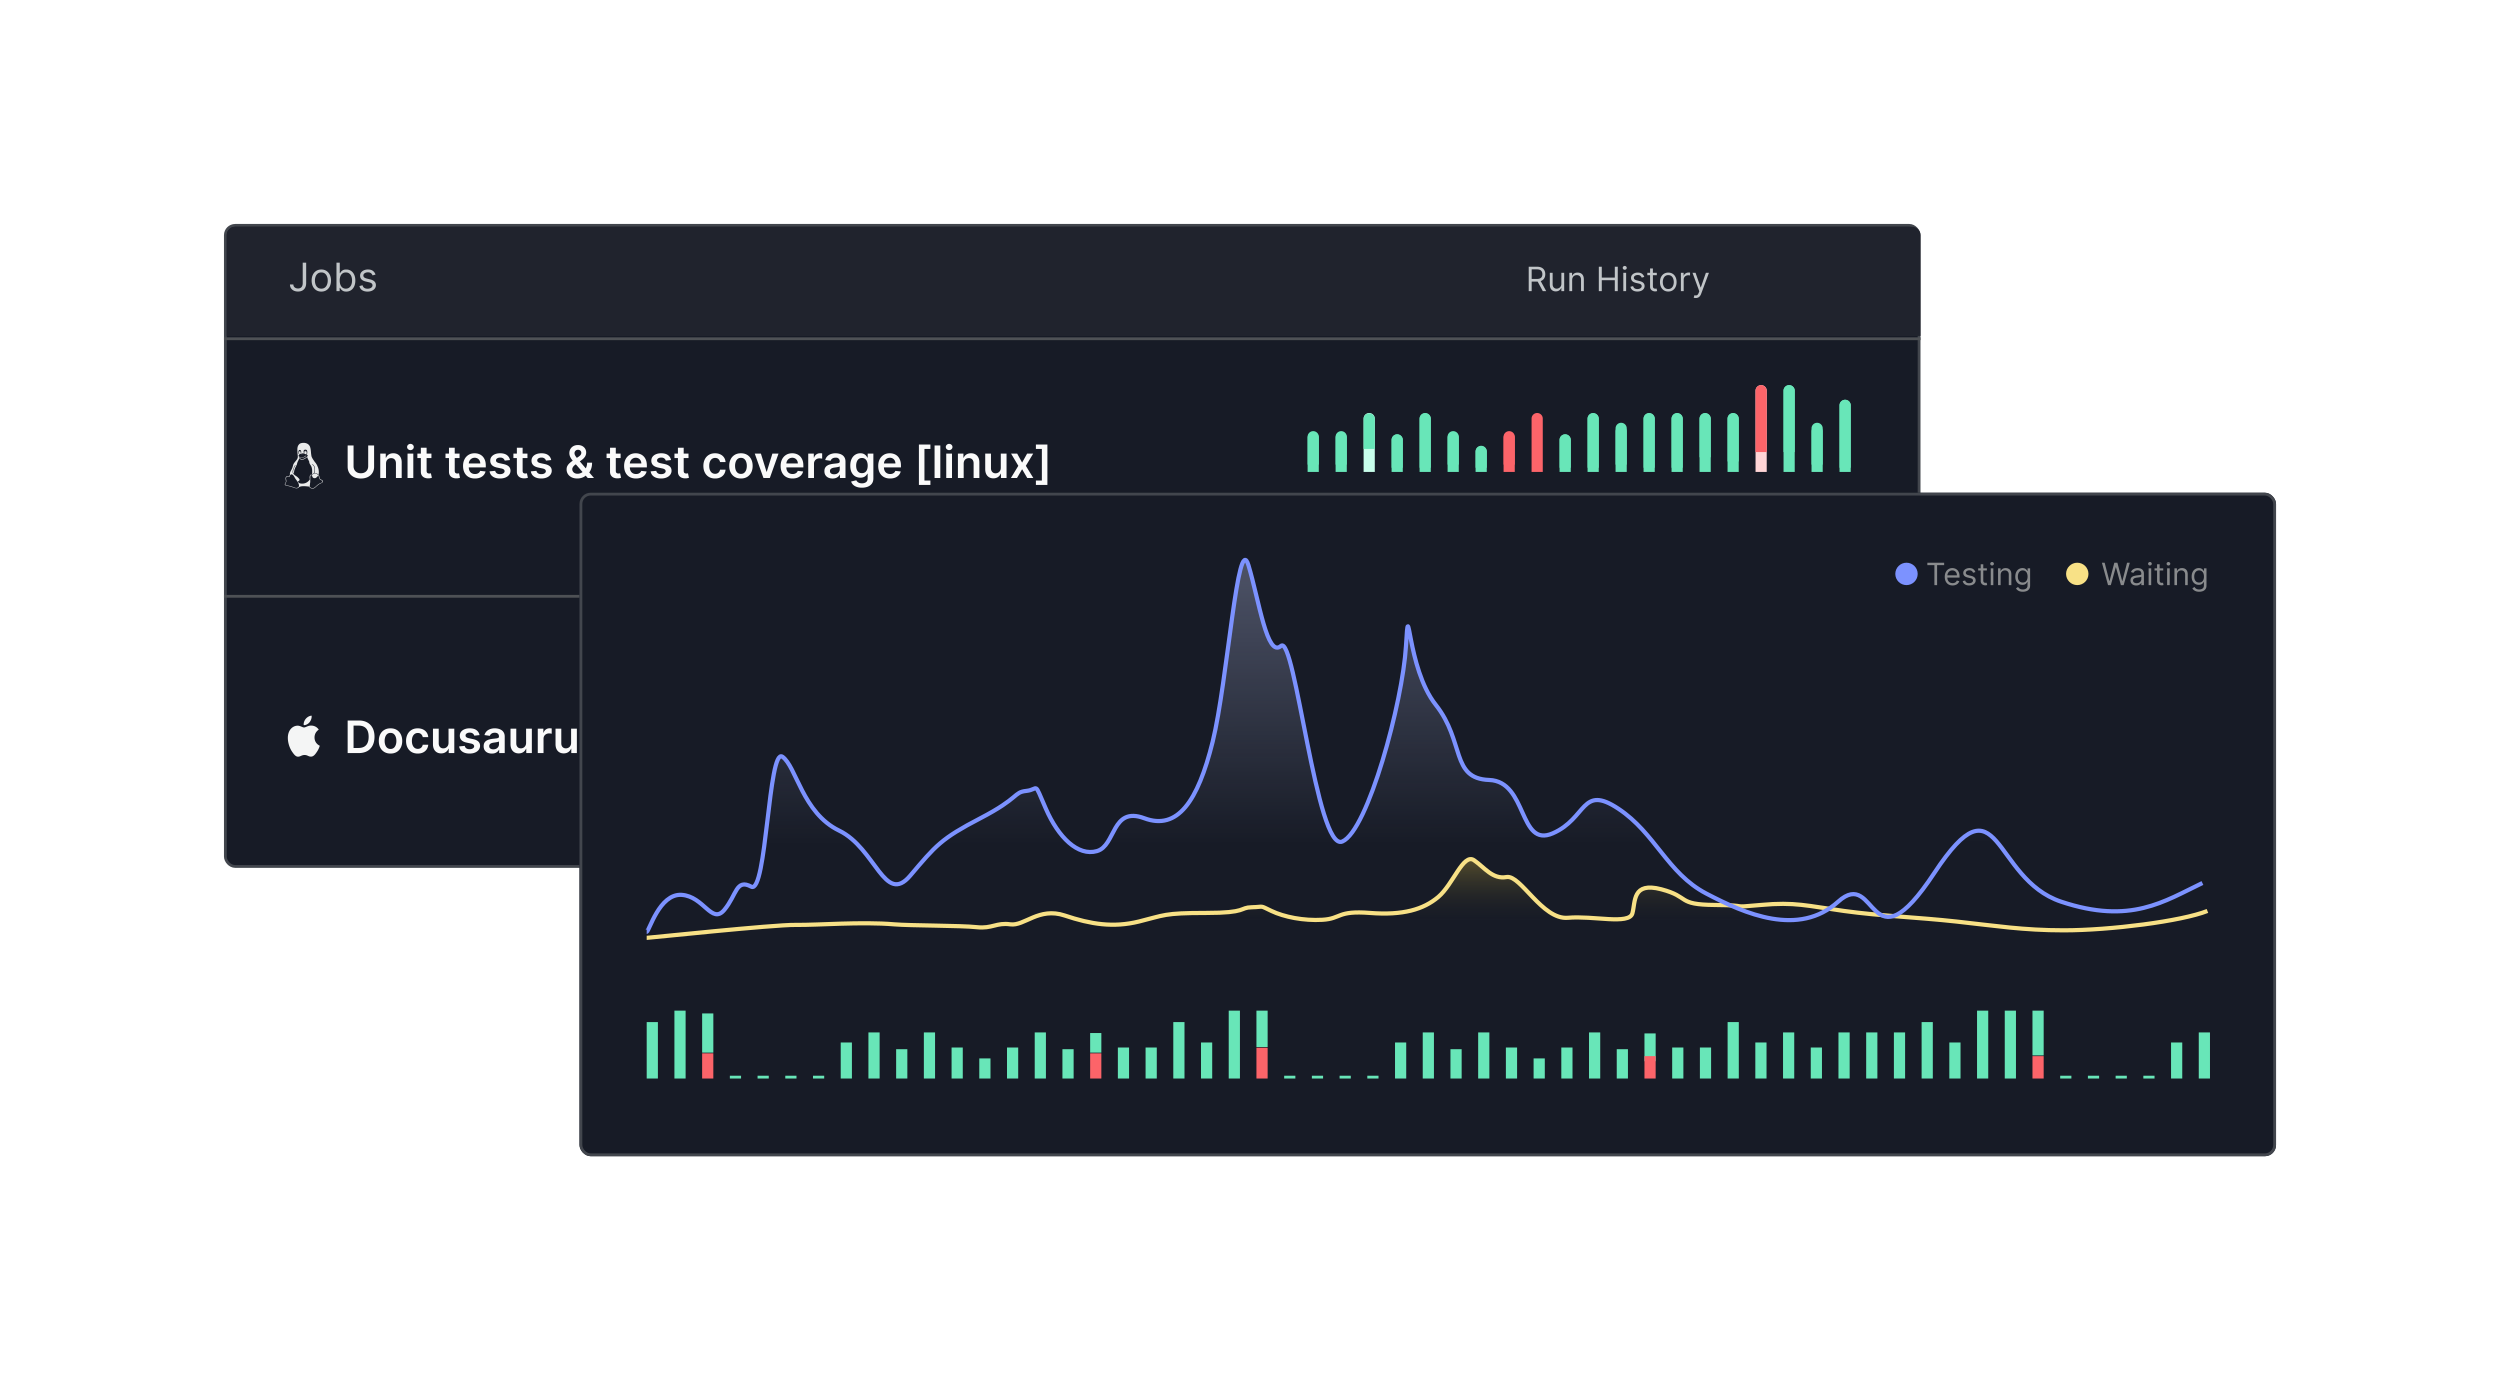 <svg xmlns="http://www.w3.org/2000/svg" width="893" height="493" fill="none" viewBox="0 0 893 493"><g filter="url(#a)"><rect width="605" height="229" x="80.5" y="80.5" fill="#171B26" stroke="#42464D" rx="3.5"/><path fill="#EAEBEB" d="M108.281 162.181c0 .054-.053.054-.053.054h-.053c-.053 0-.053-.054-.105-.108 0 0-.053-.054-.053-.108s0-.054.053-.054l.105.054c.053.054.106.108.106.162m-.952-.54c0-.271-.106-.433-.265-.433 0 0 0 .054-.053.054v.108h.159c0 .108.053.162.053.271zm1.852-.271c.106 0 .159.108.212.271h.105c-.053-.054-.053-.109-.053-.163s0-.108-.052-.162c-.053-.054-.106-.108-.159-.108 0 0-.053.054-.106.054 0 .054.053.054.053.108m-1.588.865c-.053 0-.053 0-.053-.054s0-.108.053-.162a.23.23 0 0 0 .159-.054c.053 0 .053.054.053.054 0 .054-.053.108-.159.216zm-.582-.054c-.212-.108-.264-.27-.264-.54 0-.163 0-.271.105-.379a.29.29 0 0 1 .265-.162c.106 0 .159.054.265.162.052.162.105.325.105.487v.108h.053v-.054c.053 0 .053-.108.053-.325 0-.162 0-.324-.106-.486-.105-.163-.211-.271-.423-.271a.4.4 0 0 0-.37.271c-.106.216-.127.378-.127.649 0 .216.074.432.285.649.053-.055.106-.055.159-.109m6.615 7.625c.053 0 .053-.021.053-.07 0-.119-.053-.259-.212-.416-.158-.163-.423-.265-.741-.309-.052-.005-.105-.005-.105-.005-.053-.011-.053-.011-.106-.011a3 3 0 0 1-.212-.027 4.4 4.4 0 0 0 .212-1.336c0-.54-.106-.919-.318-1.243-.211-.325-.423-.487-.688-.541-.053.054-.053.054-.053.108.265.108.53.325.688.649.159.379.212.703.212 1.082 0 .302-.053.751-.265 1.324-.211.087-.423.287-.582.601 0 .048 0 .075.053.075 0 0 .053-.048.106-.14.106-.092.159-.184.265-.276.158-.092.264-.141.423-.141.265 0 .529.038.688.114.212.07.317.146.37.233q.08.121.159.227c0 .07.053.102.053.102m-4.869-7.841c-.052-.054-.052-.162-.052-.27 0-.217 0-.325.105-.487q.159-.162.318-.162c.159 0 .265.108.37.216.053.162.106.27.106.433q0 .405-.317.486s.053.054.106.054c.105 0 .158.055.264.109.053-.325.106-.541.106-.812 0-.324-.053-.54-.159-.703a.67.67 0 0 0-.529-.216.84.84 0 0 0-.476.162c-.106.163-.159.271-.159.433 0 .27.053.487.159.703.053 0 .106.054.158.054m.636.865c-.688.487-1.218.703-1.641.703-.37 0-.741-.162-1.058-.432.053.108.105.216.158.27l.318.325c.212.216.476.324.741.324.37 0 .794-.216 1.323-.595l.476-.324c.106-.108.212-.217.212-.379 0-.054 0-.108-.053-.108-.053-.108-.318-.27-.847-.433-.476-.216-.847-.324-1.058-.324q-.239 0-.794.324c-.318.217-.529.433-.529.649 0 0 .053.054.106.163.317.27.635.432.952.432.423 0 .953-.216 1.641-.757v.108c.053 0 .053.054.053.054m1.217 10.924c.211.407.582.611 1.005.611q.159 0 .318-.048a.7.7 0 0 0 .264-.103q.08-.056.159-.119c.106-.038.106-.065.159-.092l.899-.795c.212-.173.424-.323.688-.454.212-.13.424-.217.53-.265a.95.95 0 0 0 .37-.195.57.57 0 0 0 .106-.314c0-.156-.106-.275-.212-.362a1.1 1.1 0 0 0-.317-.184c-.106-.038-.212-.124-.371-.27a1.5 1.5 0 0 1-.264-.59l-.053-.313c-.053-.146-.053-.255-.106-.314 0-.016 0-.022-.053-.022s-.159.049-.212.141a6 6 0 0 0-.317.303c-.053.108-.212.205-.318.297a.94.94 0 0 1-.423.141c-.424 0-.635-.119-.794-.352-.106-.173-.159-.373-.212-.6-.105-.092-.158-.141-.264-.141-.265 0-.371.282-.371.85v1.681c0 .049-.053.157-.053.325-.052.167-.052.358-.052.573l-.106.6zm-7.674-.288q.739.111 1.699.471c.64.238 1.032.363 1.175.363.37 0 .677-.168.931-.492.053-.105.053-.228.053-.37q0-.766-.905-1.941l-.36-.492a5 5 0 0 1-.28-.471 5 5 0 0 0-.291-.486 1.5 1.5 0 0 0-.323-.374 1.1 1.1 0 0 0-.471-.248c-.222.043-.376.119-.45.221a.7.7 0 0 0-.127.336q-.022.17-.1.227a1 1 0 0 1-.265.086q-.04-.001-.143.006h-.143c-.28 0-.471.032-.571.086a.8.8 0 0 0-.201.525q0 .129.063.438c.043.2.064.362.064.476q.001.332-.196.665-.2.346-.201.529.08.314 1.042.444zm1.763-4.917c0-.373.095-.784.291-1.271.19-.486.381-.811.566-1.027-.011-.054-.037-.054-.08-.054l-.052-.054c-.154.162-.339.54-.561 1.081-.223.487-.339.936-.339 1.266 0 .243.058.454.164.638.116.178.397.438.841.768l.561.373c.598.53.916.897.916 1.114 0 .113-.053.227-.212.351a.5.5 0 0 1-.37.195q-.016-.001-.016.038-.001.007.164.324c.222.309.698.46 1.333.46 1.165 0 2.064-.487 2.752-1.46 0-.271 0-.438-.053-.508v-.201q0-.528.159-.789c.106-.173.212-.254.371-.254q.158-.001.317.119c.053-.417.053-.779.053-1.103 0-.493 0-.898-.106-1.277a3 3 0 0 0-.264-.811l-.318-.487c-.106-.162-.159-.324-.265-.486-.052-.217-.105-.379-.105-.649-.159-.271-.265-.541-.424-.811-.106-.271-.211-.541-.317-.758l-.477.379c-.529.379-.952.541-1.323.541-.317 0-.582-.054-.74-.271l-.318-.27c0 .162-.053.379-.159.595l-.333.649c-.148.378-.228.595-.244.757-.021.108-.037.216-.047.216l-.397.811c-.429.812-.646 1.563-.646 2.185q0 .188.032.384a.81.81 0 0 1-.354-.703m3.789 5.116q-1.032 0-1.588.284v-.016c-.265.324-.561.492-.974.492q-.39 0-1.217-.309a14 14 0 0 0-1.476-.442 3 3 0 0 0-.291-.056 10 10 0 0 1-.408-.074 3 3 0 0 1-.376-.111.9.9 0 0 1-.317-.166.3.3 0 0 1-.109-.231q0-.13.054-.277a3 3 0 0 1 .108-.173q.057-.088.09-.168a1 1 0 0 0 .074-.151c.021-.049.042-.097.053-.157.01-.054.021-.108.021-.162a6 6 0 0 0-.064-.503 5 5 0 0 1-.063-.535c0-.238.053-.428.169-.563s.228-.205.344-.205h.609c.047 0 .122-.027.233-.092.037-.087.068-.157.09-.222.026-.065.037-.114.047-.135q.016-.05.032-.092a.7.7 0 0 1 .085-.124.33.33 0 0 1-.064-.211c0-.06 0-.114.011-.146 0-.195.09-.471.28-.833l.185-.341c.154-.292.27-.508.355-.725q.134-.324.291-.973.127-.567.603-1.136l.397-.486c.275-.325.455-.595.556-.811.1-.217.153-.487.153-.703a14 14 0 0 0-.084-.974 16 16 0 0 1-.08-1.568c0-.379.032-.649.101-.919.069-.271.19-.541.37-.758.159-.216.371-.432.688-.54a3.5 3.5 0 0 1 1.112-.163c.158 0 .317 0 .476.055q.238 0 .635.162c.212.108.423.216.582.378.212.163.37.433.529.703.106.325.212.649.265 1.082.053.27.053.541.106.919 0 .325.053.541.053.703.052.162.052.379.105.649.053.216.106.433.212.595.106.216.212.433.371.649.158.27.37.541.582.865.476.541.846 1.136 1.058 1.731.265.54.423 1.243.423 1.995q0 .56-.158 1.087c.105 0 .158.043.211.119q.08.112.159.492l.053.4c.053.119.106.233.265.33.105.098.211.179.37.244.106.054.265.129.37.227a.48.48 0 0 1 .159.34c0 .184-.053.32-.159.417a.8.8 0 0 1-.37.232c-.106.054-.317.163-.635.315q-.397.24-.794.584l-.529.46a3 3 0 0 1-.582.455 1.14 1.14 0 0 1-.582.146l-.371-.044c-.423-.113-.688-.329-.846-.659-.847-.105-1.535-.157-1.958-.157"/><path fill="#FAFAFA" d="M131.518 159.114h2.108v7.602q0 1.25-.591 2.199-.585.949-1.648 1.483-1.062.528-2.483.528-1.426 0-2.489-.528-1.062-.534-1.647-1.483-.586-.95-.586-2.199v-7.602h2.108v7.426q0 .727.319 1.295.324.568.909.892.585.318 1.386.318t1.386-.318q.59-.324.91-.892.318-.568.318-1.295zm6.365 6.522v5.114h-2.057v-8.727h1.966v1.483h.102q.302-.733.96-1.165.666-.432 1.642-.432.904 0 1.574.386.676.387 1.046 1.12.375.732.369 1.778v5.557h-2.057v-5.239q0-.874-.454-1.369-.45-.495-1.245-.494-.54 0-.96.238a1.66 1.66 0 0 0-.653.676q-.233.444-.233 1.074m7.693 5.114v-8.727h2.057v8.727zm1.034-9.966a1.2 1.2 0 0 1-.841-.324 1.04 1.04 0 0 1-.352-.79q0-.465.352-.789.352-.33.841-.33.495 0 .841.33.352.324.352.789 0 .461-.352.79a1.2 1.2 0 0 1-.841.324m7.496 1.239v1.591h-5.017v-1.591zm-3.779-2.091h2.057v8.193q0 .416.125.636a.68.68 0 0 0 .341.296q.21.08.466.079.193 0 .352-.028.165-.029.25-.051l.347 1.608q-.165.057-.472.125a4 4 0 0 1-.738.079 3.3 3.3 0 0 1-1.392-.233 2.16 2.16 0 0 1-.983-.806q-.358-.546-.353-1.364zm13.826 2.091v1.591h-5.017v-1.591zm-3.779-2.091h2.057v8.193q0 .416.125.636a.68.68 0 0 0 .341.296q.21.08.466.079.193 0 .352-.028.165-.029.25-.051l.347 1.608q-.165.057-.472.125a4 4 0 0 1-.739.079 3.35 3.35 0 0 1-1.392-.233 2.17 2.17 0 0 1-.983-.806q-.357-.546-.352-1.364zm9.269 10.988q-1.313 0-2.267-.545a3.7 3.7 0 0 1-1.461-1.557q-.51-1.011-.511-2.38 0-1.347.511-2.364a3.87 3.87 0 0 1 1.444-1.591q.925-.574 2.176-.574.807 0 1.522.261.723.256 1.273.796.557.54.875 1.375.318.83.318 1.977v.631h-7.153v-1.387h5.182a2.2 2.2 0 0 0-.256-1.051q-.25-.466-.699-.733a1.96 1.96 0 0 0-1.034-.267q-.63 0-1.108.307a2.1 2.1 0 0 0-.744.796 2.3 2.3 0 0 0-.267 1.074v1.21q0 .76.278 1.307.279.539.779.829.5.284 1.17.284.448 0 .813-.125.363-.13.63-.381.267-.25.404-.619l1.92.216a3 3 0 0 1-.693 1.33 3.4 3.4 0 0 1-1.295.875q-.79.306-1.807.306m12.518-6.59-1.875.204a1.5 1.5 0 0 0-.278-.534 1.4 1.4 0 0 0-.523-.403q-.33-.154-.807-.154-.642 0-1.079.279-.432.278-.426.721a.75.75 0 0 0 .278.619q.29.24.954.393l1.489.318q1.238.267 1.841.846.608.58.614 1.517a2.38 2.38 0 0 1-.483 1.455q-.472.625-1.313.977-.84.352-1.932.352-1.602 0-2.579-.67-.978-.676-1.165-1.881l2.006-.193q.136.59.579.892.444.301 1.154.301.732 0 1.176-.301.449-.302.449-.744a.77.77 0 0 0-.29-.619q-.284-.245-.886-.375l-1.489-.313q-1.256-.261-1.858-.881-.602-.625-.597-1.579-.005-.807.438-1.398.449-.596 1.244-.92.801-.33 1.847-.33 1.534 0 2.415.653.886.654 1.096 1.768m6.242-2.307v1.591h-5.017v-1.591zm-3.779-2.091h2.057v8.193q0 .416.125.636a.68.68 0 0 0 .341.296q.21.08.466.079.193 0 .352-.028.165-.029.25-.051l.347 1.608q-.165.057-.472.125a4 4 0 0 1-.739.079 3.35 3.35 0 0 1-1.392-.233 2.17 2.17 0 0 1-.983-.806q-.357-.546-.352-1.364zm12.272 4.398-1.875.204a1.5 1.5 0 0 0-.279-.534 1.4 1.4 0 0 0-.523-.403q-.329-.154-.806-.154-.642 0-1.08.279-.432.278-.426.721a.75.75 0 0 0 .278.619q.29.24.955.393l1.488.318q1.24.267 1.841.846.609.58.614 1.517a2.38 2.38 0 0 1-.483 1.455q-.471.625-1.312.977t-1.932.352q-1.602 0-2.58-.67-.977-.676-1.165-1.881l2.006-.193q.136.59.58.892.443.301 1.153.301.733 0 1.176-.301.449-.302.449-.744a.77.77 0 0 0-.29-.619q-.284-.245-.886-.375l-1.489-.313q-1.255-.261-1.858-.881-.602-.625-.596-1.579-.006-.807.437-1.398.448-.596 1.245-.92.8-.33 1.846-.33 1.535 0 2.415.653.886.654 1.097 1.768m9.329 6.59q-1.193 0-2.051-.431-.858-.433-1.324-1.165a3.1 3.1 0 0 1-.46-1.665q0-.699.284-1.239.29-.539.795-1 .512-.46 1.182-.914l2.063-1.404q.455-.295.687-.625a1.28 1.28 0 0 0 .239-.772q0-.375-.318-.711-.314-.335-.864-.335a1.24 1.24 0 0 0-1.091.625 1.2 1.2 0 0 0-.153.591q0 .38.21.773.216.392.557.812.346.421.738.892l5.461 6.398h-2.228l-4.534-5.193a73 73 0 0 1-.977-1.165 6.2 6.2 0 0 1-.767-1.193 3.1 3.1 0 0 1-.296-1.352q0-.825.381-1.472a2.7 2.7 0 0 1 1.063-1.028q.687-.375 1.608-.375.92 0 1.579.363.66.364 1.017.966.358.602.358 1.313 0 .823-.409 1.477a4.3 4.3 0 0 1-1.136 1.176l-2.353 1.722q-.579.42-.829.852-.25.426-.25.727 0 .46.233.835t.653.603q.426.22.995.221.624 0 1.233-.278.608-.284 1.107-.807.5-.522.796-1.25a4.3 4.3 0 0 0 .295-1.625h1.767q0 1.102-.244 1.921-.244.812-.631 1.374-.386.558-.818.893a6 6 0 0 0-.261.193 8 8 0 0 1-.261.193q-.615.557-1.438.818a5.3 5.3 0 0 1-1.608.261m15.459-8.897v1.591h-5.017v-1.591zm-3.779-2.091h2.057v8.193q0 .416.125.636a.68.68 0 0 0 .341.296q.21.08.466.079.193 0 .352-.028a3 3 0 0 0 .25-.051l.347 1.608q-.165.057-.472.125-.3.068-.738.079a3.35 3.35 0 0 1-1.392-.233 2.16 2.16 0 0 1-.983-.806q-.358-.546-.353-1.364zm9.269 10.988q-1.313 0-2.267-.545a3.7 3.7 0 0 1-1.46-1.557q-.512-1.011-.512-2.38 0-1.347.512-2.364a3.86 3.86 0 0 1 1.443-1.591q.926-.574 2.176-.574.806 0 1.523.261.721.256 1.272.796.558.54.875 1.375.32.83.319 1.977v.631h-7.154v-1.387h5.182a2.2 2.2 0 0 0-.256-1.051 1.85 1.85 0 0 0-.699-.733 1.96 1.96 0 0 0-1.034-.267q-.63 0-1.108.307a2.1 2.1 0 0 0-.744.796 2.3 2.3 0 0 0-.267 1.074v1.21q0 .76.278 1.307.28.539.779.829.5.284 1.17.284.45 0 .813-.125a1.8 1.8 0 0 0 .631-.381q.267-.25.403-.619l1.92.216a3 3 0 0 1-.693 1.33 3.4 3.4 0 0 1-1.295.875q-.79.306-1.807.306m12.518-6.59-1.875.204a1.5 1.5 0 0 0-.278-.534 1.4 1.4 0 0 0-.523-.403q-.328-.154-.807-.154-.642 0-1.079.279-.432.278-.426.721a.75.75 0 0 0 .278.619q.29.24.955.393l1.488.318q1.24.267 1.841.846.609.58.614 1.517a2.38 2.38 0 0 1-.483 1.455q-.471.625-1.313.977-.84.352-1.931.352-1.603 0-2.58-.67-.977-.676-1.165-1.881l2.006-.193q.136.59.58.892.442.301 1.153.301.734 0 1.176-.301.449-.302.449-.744a.77.77 0 0 0-.29-.619q-.284-.245-.886-.375l-1.489-.313q-1.255-.261-1.858-.881-.602-.625-.596-1.579-.006-.807.437-1.398.449-.596 1.244-.92.802-.33 1.847-.33 1.534 0 2.415.653.886.654 1.096 1.768m6.242-2.307v1.591h-5.017v-1.591zm-3.779-2.091h2.057v8.193q0 .416.125.636a.68.68 0 0 0 .341.296q.21.08.466.079.193 0 .352-.028a3 3 0 0 0 .25-.051l.347 1.608q-.165.057-.472.125-.3.068-.738.079a3.35 3.35 0 0 1-1.392-.233 2.16 2.16 0 0 1-.983-.806q-.358-.546-.353-1.364zm13.275 10.988q-1.308 0-2.245-.573a3.83 3.83 0 0 1-1.437-1.586q-.5-1.017-.5-2.341 0-1.329.511-2.346a3.8 3.8 0 0 1 1.443-1.591q.938-.574 2.216-.574 1.063 0 1.881.392.824.386 1.312 1.097.49.704.557 1.647h-1.966a1.88 1.88 0 0 0-.568-1.051q-.443-.426-1.187-.426-.631 0-1.108.341-.478.336-.745.966-.261.63-.261 1.511 0 .892.261 1.534.262.637.733.983.478.341 1.12.341.455 0 .812-.17.364-.177.608-.506.245-.33.335-.801h1.966a3.43 3.43 0 0 1-.545 1.642 3.24 3.24 0 0 1-1.284 1.114q-.813.397-1.909.397m9.234 0q-1.278 0-2.216-.562a3.8 3.8 0 0 1-1.454-1.574q-.512-1.011-.512-2.364t.512-2.369a3.8 3.8 0 0 1 1.454-1.579q.938-.563 2.216-.563t2.216.563a3.77 3.77 0 0 1 1.449 1.579q.517 1.017.517 2.369t-.517 2.364a3.8 3.8 0 0 1-1.449 1.574q-.938.562-2.216.562m.011-1.647q.693 0 1.159-.381.466-.387.694-1.034.233-.648.233-1.443 0-.801-.233-1.449-.228-.654-.694-1.04t-1.159-.386q-.71 0-1.181.386-.466.387-.699 1.04a4.4 4.4 0 0 0-.228 1.449q0 .795.228 1.443.232.648.699 1.034.471.381 1.181.381m13.415-7.25-3.108 8.727h-2.273l-3.108-8.727h2.194l2.005 6.483h.091l2.012-6.483zm4.99 8.897q-1.312 0-2.267-.545a3.7 3.7 0 0 1-1.46-1.557q-.511-1.011-.511-2.38 0-1.347.511-2.364a3.87 3.87 0 0 1 1.443-1.591q.927-.574 2.176-.574a4.4 4.4 0 0 1 1.523.261q.721.256 1.273.796.557.54.875 1.375.318.83.318 1.977v.631h-7.154v-1.387h5.182a2.2 2.2 0 0 0-.255-1.051q-.25-.466-.699-.733a1.97 1.97 0 0 0-1.034-.267q-.631 0-1.108.307a2.1 2.1 0 0 0-.745.796 2.3 2.3 0 0 0-.267 1.074v1.21q0 .76.279 1.307.278.539.778.829.5.284 1.171.284.449 0 .812-.125.364-.13.631-.381.267-.25.403-.619l1.921.216a3 3 0 0 1-.694 1.33 3.4 3.4 0 0 1-1.295.875q-.79.306-1.807.306m5.621-.17v-8.727h1.994v1.454h.091q.239-.756.818-1.165.586-.414 1.336-.414.17 0 .38.017.216.011.358.04v1.892a2 2 0 0 0-.415-.08 4 4 0 0 0-.539-.04q-.562 0-1.012.245-.442.238-.699.664-.255.426-.255.983v5.131zm8.699.176a3.65 3.65 0 0 1-1.495-.295 2.45 2.45 0 0 1-1.045-.887q-.381-.585-.381-1.443 0-.738.273-1.221t.744-.773a3.8 3.8 0 0 1 1.063-.438 9 9 0 0 1 1.233-.221q.767-.08 1.244-.142.477-.069.693-.205.222-.142.222-.437v-.034q0-.642-.381-.995c-.381-.353-.619-.352-1.096-.352q-.756 0-1.199.329-.438.33-.591.779l-1.921-.273q.228-.795.75-1.329.523-.54 1.279-.807a4.9 4.9 0 0 1 1.67-.273q.631 0 1.256.148.625.147 1.142.488.517.336.83.915.318.58.318 1.449v5.841h-1.978v-1.199h-.068q-.187.364-.528.682a2.6 2.6 0 0 1-.847.506q-.506.187-1.187.187m.534-1.511q.62 0 1.074-.245a1.8 1.8 0 0 0 .699-.659q.25-.409.25-.892v-1.028a1 1 0 0 1-.33.148 5 5 0 0 1-.511.119q-.284.05-.563.091l-.483.068a3.6 3.6 0 0 0-.824.205 1.36 1.36 0 0 0-.573.397q-.211.25-.211.648 0 .569.415.858t1.057.29m9.937 4.79q-1.107 0-1.903-.302-.795-.296-1.278-.795a2.76 2.76 0 0 1-.671-1.108l1.852-.449q.126.256.364.506.239.255.642.42.41.171 1.028.171.876 0 1.449-.426.574-.421.574-1.387v-1.653h-.102q-.159.318-.466.653a2.4 2.4 0 0 1-.801.563q-.495.227-1.244.227a3.6 3.6 0 0 1-1.824-.472q-.813-.477-1.296-1.42-.477-.949-.477-2.375 0-1.437.477-2.426.483-.995 1.301-1.506a3.34 3.34 0 0 1 1.824-.517q.768 0 1.262.261.5.256.795.62.296.357.449.676h.114v-1.443h2.028v8.869q0 1.12-.534 1.852-.534.733-1.46 1.097-.927.364-2.103.364m.017-5.194q.654 0 1.114-.318t.699-.915.239-1.431q0-.825-.239-1.444-.232-.619-.693-.96-.454-.346-1.12-.346-.687 0-1.147.358-.46.357-.693.983a4 4 0 0 0-.233 1.409q0 .8.233 1.403.239.597.698.932.467.33 1.142.329m10.052 1.909q-1.313 0-2.267-.545a3.7 3.7 0 0 1-1.461-1.557q-.511-1.011-.511-2.38 0-1.347.511-2.364a3.87 3.87 0 0 1 1.443-1.591q.927-.574 2.177-.574a4.4 4.4 0 0 1 1.522.261q.722.256 1.273.796.557.54.875 1.375.318.83.318 1.977v.631h-7.153v-1.387h5.182a2.2 2.2 0 0 0-.256-1.051q-.25-.466-.699-.733a1.96 1.96 0 0 0-1.034-.267q-.63 0-1.108.307a2.1 2.1 0 0 0-.744.796 2.3 2.3 0 0 0-.267 1.074v1.21q0 .76.278 1.307.278.539.779.829.5.284 1.17.284.449 0 .812-.125.364-.13.631-.381.267-.25.404-.619l1.92.216a3 3 0 0 1-.693 1.33 3.4 3.4 0 0 1-1.296.875q-.789.306-1.806.306m10.294 2.302v-14.438h4.108v1.58h-2.131v11.284h2.131v1.574zm7.649-14.108v11.636h-2.057v-11.636zm2.115 11.636v-8.727h2.057v8.727zm1.034-9.966a1.2 1.2 0 0 1-.841-.324 1.04 1.04 0 0 1-.352-.79q0-.465.352-.789.352-.33.841-.33.494 0 .841.33.352.324.352.789 0 .461-.352.79a1.2 1.2 0 0 1-.841.324m5.194 4.852v5.114h-2.056v-8.727h1.966v1.483h.102q.302-.733.96-1.165.665-.432 1.642-.432.903 0 1.574.386a2.6 2.6 0 0 1 1.045 1.12q.376.732.37 1.778v5.557h-2.057v-5.239q0-.874-.455-1.369-.449-.495-1.244-.494-.54 0-.96.238a1.67 1.67 0 0 0-.654.676q-.233.444-.233 1.074m13.256 1.444v-5.057h2.057v8.727h-1.994v-1.551h-.091a2.63 2.63 0 0 1-.972 1.199q-.67.465-1.653.466-.858 0-1.517-.381a2.65 2.65 0 0 1-1.023-1.119q-.369-.739-.369-1.784v-5.557h2.056v5.238q0 .83.455 1.319.455.488 1.193.488.455 0 .881-.221a1.8 1.8 0 0 0 .699-.659q.278-.444.278-1.108m5.854-5.057 1.761 3.221 1.79-3.221h2.176l-2.631 4.363 2.677 4.364h-2.165l-1.847-3.142-1.829 3.142h-2.182l2.659-4.364-2.591-4.363zm10.795-3.239v14.438h-4.108v-1.574h2.131v-11.284h-2.131v-1.58z"/><path stroke="#4E5155" d="M80 213h606M80 121h606"/><path fill="#68E6B8" d="M471.078 156.411a2 2 0 0 0-4 0v12.161h4z"/><path fill="#68E6B8" d="M471.078 156.006a2 2 0 0 0-4 0v9.952h4zm10 .405a2 2 0 0 0-4 0v12.161h4z"/><path fill="#68E6B8" d="M481.078 156.006a2 2 0 0 0-4 0v9.952h4z"/><path fill="#C8FFEB" d="M491.078 149.522a2 2 0 0 0-4 0v19.05h4z"/><path fill="#68E6B8" d="M491.078 149.656a2 2 0 0 0-4 0v10.699h4zm10 7.521a2 2 0 0 0-4 0v11.395h4z"/><path fill="#68E6B8" d="M501.078 157.126a2 2 0 0 0-4 0v9.952h4zm10-7.604a2 2 0 0 0-4 0v19.05h4z"/><path fill="#68E6B8" d="M511.078 149.656a2 2 0 0 0-4 0v17.422h4zm6 6.755a2 2 0 0 1 4 0v12.161h-4z"/><path fill="#68E6B8" d="M517.078 156.006a2 2 0 1 1 4 0v9.952h-4zm14 5.381a2 2 0 0 0-4 0v7.185h4z"/><path fill="#68E6B8" d="M531.078 161.235a2 2 0 0 0-4 0v5.843h4z"/><path fill="#FC6469" d="M541.078 156.411a2 2 0 0 0-4 0v12.161h4z"/><path fill="#FC6469" d="M541.078 156.006a2 2 0 0 0-4 0v9.952h4zm10-6.484a2 2 0 0 0-4 0v19.05h4z"/><path fill="#68E6B8" d="M561.078 157.177a2 2 0 0 0-4 0v11.395h4z"/><path fill="#68E6B8" d="M561.078 157.126a2 2 0 0 0-4 0v9.952h4zm10-7.604a2 2 0 0 0-4 0v19.05h4z"/><path fill="#68E6B8" d="M571.078 149.656a2 2 0 0 0-4 0v17.422h4zm10 4.459a2 2 0 0 0-4 0v14.457h4z"/><path fill="#68E6B8" d="M581.078 153.018a2 2 0 0 0-4 0v12.939h4zm10-3.496a2 2 0 0 0-4 0v19.05h4z"/><path fill="#68E6B8" d="M591.078 149.656a2 2 0 0 0-4 0v17.422h4zm10-.134a2 2 0 0 0-4 0v19.05h4z"/><path fill="#68E6B8" d="M601.078 149.656a2 2 0 0 0-4 0v17.422h4zm10-.134a2 2 0 0 0-4 0v19.05h4z"/><path fill="#68E6B8" d="M611.078 149.656a2 2 0 0 0-4 0v13.687h4zm10-.134a2 2 0 0 0-4 0v19.05h4z"/><path fill="#68E6B8" d="M621.078 149.656a2 2 0 0 0-4 0v15.181h4z"/><path fill="#FFD5D6" d="M627.078 139.572a2 2 0 1 1 4 0v29h-4z"/><path fill="#FC6469" d="M627.078 139.572a2 2 0 1 1 4 0v21.904h-4z"/><path fill="#68E6B8" d="M637.078 139.572a2 2 0 1 1 4 0v29h-4z"/><path fill="#68E6B8" d="M637.078 139.572a2 2 0 1 1 4 0v21.904h-4zm14 14.543a2 2 0 0 0-4 0v14.457h4z"/><path fill="#68E6B8" d="M651.078 153.018a2 2 0 0 0-4 0v12.939h4zm10-8.217a2 2 0 0 0-4 0v23.771h4z"/><path fill="#68E6B8" d="M661.078 144.801a2 2 0 0 0-4 0v22.277h4z"/><path fill="#898B8D" d="M467.828 189.353v-.703l2.641-2.891q.465-.507.765-.883a3.3 3.3 0 0 0 .446-.71q.148-.336.148-.704 0-.421-.203-.73a1.3 1.3 0 0 0-.547-.477 1.8 1.8 0 0 0-.781-.168q-.461 0-.805.192a1.3 1.3 0 0 0-.527.527 1.65 1.65 0 0 0-.184.797h-.922q0-.703.325-1.234a2.24 2.24 0 0 1 .882-.828 2.66 2.66 0 0 1 1.262-.297q.703 0 1.246.297.543.296.852.8t.308 1.121q0 .442-.16.864-.156.418-.547.933-.386.512-1.074 1.25l-1.797 1.922v.063h3.719v.859zm9.504-8.375-2.578 9.578h-.844l2.578-9.578zm1.077 8.375v-.703l2.641-2.891q.465-.507.765-.883a3.3 3.3 0 0 0 .446-.71q.148-.336.148-.704 0-.421-.203-.73a1.3 1.3 0 0 0-.547-.477 1.8 1.8 0 0 0-.781-.168q-.461 0-.805.192a1.3 1.3 0 0 0-.527.527 1.66 1.66 0 0 0-.184.797h-.922q0-.703.325-1.234a2.24 2.24 0 0 1 .882-.828 2.66 2.66 0 0 1 1.262-.297q.703 0 1.246.297.543.296.852.8t.308 1.121q0 .442-.16.864-.156.418-.547.933-.386.512-1.074 1.25l-1.797 1.922v.063h3.719v.859zm9.27.109q-.883 0-1.504-.48-.621-.484-.949-1.402-.329-.922-.329-2.227 0-1.297.329-2.215.332-.921.953-1.406.624-.488 1.5-.488.875 0 1.496.488.624.485.953 1.406.332.918.332 2.215 0 1.305-.328 2.227-.328.918-.949 1.402-.621.48-1.504.48m0-.859q.875 0 1.359-.844.484-.843.484-2.406 0-1.04-.222-1.77-.219-.73-.633-1.113a1.4 1.4 0 0 0-.988-.383q-.867 0-1.356.856-.488.852-.488 2.41 0 1.039.219 1.766.218.727.629 1.105.414.38.996.379m154.199.859a3 3 0 0 1-.984-.187 2.35 2.35 0 0 1-.898-.606q-.407-.43-.653-1.16-.246-.734-.246-1.843 0-1.063.199-1.883.2-.825.579-1.387.378-.567.914-.859a2.5 2.5 0 0 1 1.214-.293q.672 0 1.196.269.527.266.859.742.332.477.43 1.098h-.953a1.8 1.8 0 0 0-.516-.895q-.383-.355-1.016-.355-.93 0-1.464.809-.532.808-.536 2.269h.063a2.36 2.36 0 0 1 1.191-.933 2.3 2.3 0 0 1 .778-.129q.687 0 1.257.343.57.34.915.942.343.597.343 1.371 0 .743-.332 1.359a2.5 2.5 0 0 1-.933.977q-.599.36-1.407.351m0-.859q.493 0 .883-.246.395-.246.621-.66.231-.415.231-.922 0-.497-.223-.902a1.7 1.7 0 0 0-.605-.653 1.6 1.6 0 0 0-.875-.242q-.371 0-.692.148a1.8 1.8 0 0 0-.562.399 1.9 1.9 0 0 0-.375.582 1.845 1.845 0 0 0 .703 2.242q.395.254.894.254m7.052-7.625-2.578 9.578h-.844l2.578-9.578zm3.89.375v8h-.969v-6.984h-.047l-1.953 1.297v-.985l2-1.328zm4.847-.109q.493.004.985.187.492.184.898.61.407.422.653 1.152t.246 1.832q0 1.066-.203 1.894-.2.825-.579 1.391a2.55 2.55 0 0 1-.914.859 2.5 2.5 0 0 1-1.211.293q-.67 0-1.199-.265a2.36 2.36 0 0 1-.859-.746 2.6 2.6 0 0 1-.426-1.114h.953q.13.551.512.911.387.355 1.019.355.927 0 1.461-.809.54-.808.539-2.285h-.062a2.5 2.5 0 0 1-.52.567q-.3.238-.668.367a2.3 2.3 0 0 1-.781.129q-.687 0-1.261-.34a2.6 2.6 0 0 1-.915-.941 2.76 2.76 0 0 1-.339-1.375q0-.735.328-1.344.332-.614.929-.977.602-.363 1.414-.351m0 .859a1.64 1.64 0 0 0-.886.246q-.391.243-.621.656a1.85 1.85 0 0 0-.227.911q0 .5.219.91.222.406.605.648.387.238.879.238a1.67 1.67 0 0 0 1.25-.546q.243-.258.379-.583a1.79 1.79 0 0 0-.09-1.562 1.8 1.8 0 0 0-.617-.664 1.6 1.6 0 0 0-.891-.254"/><path fill="#F4F5F5" d="M113.863 260.626c-.081.066-1.516.912-1.516 2.792 0 2.176 1.826 2.945 1.881 2.964a7.9 7.9 0 0 1-.963 2.08c-.6.903-1.226 1.805-2.179 1.805s-1.199-.579-2.299-.579c-1.072 0-1.453.598-2.325.598s-1.48-.836-2.179-1.862c-.81-1.205-1.465-3.077-1.465-4.853 0-2.85 1.772-4.361 3.515-4.361.927 0 1.699.636 2.28.636.554 0 1.417-.674 2.471-.674.4 0 1.835.038 2.779 1.454m-3.279-2.661c.436-.541.744-1.291.744-2.042 0-.104-.008-.209-.027-.294-.709.028-1.552.494-2.061 1.111-.4.475-.772 1.225-.772 1.986 0 .114.018.229.026.265.045.009.118.019.191.019.636 0 1.436-.445 1.899-1.045"/><path fill="#FAFAFA" d="M128.126 269h-3.944v-11.636h4.023q1.733 0 2.977.698a4.67 4.67 0 0 1 1.921 1.995q.67 1.3.67 3.113 0 1.819-.676 3.125a4.67 4.67 0 0 1-1.937 2.006q-1.262.699-3.034.699m-1.836-1.824h1.733q1.216 0 2.029-.443a2.83 2.83 0 0 0 1.221-1.335q.41-.892.409-2.228 0-1.335-.409-2.215-.408-.887-1.21-1.324-.795-.444-1.977-.443h-1.796zm13.202 1.994q-1.278 0-2.216-.562a3.8 3.8 0 0 1-1.454-1.574q-.512-1.011-.512-2.364t.512-2.369a3.8 3.8 0 0 1 1.454-1.579q.938-.563 2.216-.563t2.216.563a3.77 3.77 0 0 1 1.449 1.579q.517 1.017.517 2.369t-.517 2.364a3.8 3.8 0 0 1-1.449 1.574q-.938.562-2.216.562m.011-1.647q.694 0 1.16-.381.465-.386.693-1.034.233-.648.233-1.443 0-.801-.233-1.449-.228-.653-.693-1.04-.466-.386-1.16-.386-.71 0-1.181.386-.466.386-.699 1.04a4.4 4.4 0 0 0-.227 1.449q0 .795.227 1.443.233.648.699 1.034.471.381 1.181.381m9.723 1.647q-1.306 0-2.244-.573a3.83 3.83 0 0 1-1.437-1.586q-.5-1.017-.5-2.341 0-1.329.511-2.346a3.8 3.8 0 0 1 1.443-1.591q.938-.574 2.216-.574 1.062 0 1.881.392.824.387 1.312 1.097.49.704.557 1.647h-1.966a1.88 1.88 0 0 0-.568-1.051q-.443-.426-1.187-.426-.631 0-1.108.341-.478.336-.745.966-.261.63-.261 1.511 0 .892.261 1.534.262.637.733.983.477.341 1.12.341.454 0 .812-.17.363-.176.608-.506t.335-.801h1.966a3.43 3.43 0 0 1-.545 1.642 3.24 3.24 0 0 1-1.284 1.114q-.813.397-1.91.397m10.991-3.84v-5.057h2.056V269h-1.994v-1.551h-.091a2.63 2.63 0 0 1-.971 1.199q-.671.466-1.654.466-.858 0-1.517-.381a2.65 2.65 0 0 1-1.023-1.119q-.369-.739-.369-1.784v-5.557h2.057v5.238q0 .83.454 1.319.454.488 1.194.488.454 0 .88-.221a1.8 1.8 0 0 0 .699-.659q.279-.444.279-1.108m11.069-2.75-1.875.204a1.5 1.5 0 0 0-.278-.534 1.4 1.4 0 0 0-.523-.403q-.33-.154-.807-.154-.642 0-1.079.279-.432.278-.426.721a.75.75 0 0 0 .278.619q.29.24.954.393l1.489.318q1.238.267 1.841.846.608.58.614 1.517a2.38 2.38 0 0 1-.483 1.455q-.472.625-1.313.977-.84.352-1.932.352-1.602 0-2.579-.67-.978-.677-1.165-1.881l2.006-.193q.137.59.579.892.444.301 1.154.301.732 0 1.176-.301.449-.302.449-.744a.77.77 0 0 0-.29-.619q-.284-.245-.886-.375l-1.489-.313q-1.256-.261-1.858-.881-.602-.625-.597-1.579-.005-.807.438-1.398.449-.597 1.244-.92.801-.33 1.847-.33 1.534 0 2.415.653.886.654 1.096 1.768m4.395 6.596a3.6 3.6 0 0 1-1.494-.295 2.44 2.44 0 0 1-1.046-.887q-.38-.585-.38-1.443 0-.738.272-1.221.273-.483.745-.773a3.8 3.8 0 0 1 1.062-.438 9 9 0 0 1 1.233-.221q.767-.08 1.244-.142.478-.069.694-.205.22-.142.221-.437v-.034q0-.642-.381-.995-.38-.352-1.096-.352-.756 0-1.199.329-.438.33-.591.779l-1.92-.273q.227-.795.75-1.329.522-.54 1.278-.807a4.9 4.9 0 0 1 1.671-.273q.63 0 1.255.148.626.147 1.142.488.517.336.83.915.318.58.318 1.449V269h-1.977v-1.199h-.068a2.5 2.5 0 0 1-.529.682 2.6 2.6 0 0 1-.846.506q-.506.187-1.188.187m.534-1.511q.62 0 1.074-.245a1.8 1.8 0 0 0 .699-.659q.25-.408.25-.892v-1.028a1 1 0 0 1-.33.148 5 5 0 0 1-.511.119q-.284.05-.563.091l-.483.068a3.6 3.6 0 0 0-.823.205 1.36 1.36 0 0 0-.574.397q-.21.25-.21.648 0 .569.414.858.415.29 1.057.29m11.705-2.335v-5.057h2.056V269h-1.994v-1.551h-.091a2.63 2.63 0 0 1-.971 1.199q-.67.466-1.654.466-.858 0-1.517-.381a2.66 2.66 0 0 1-1.023-1.119q-.369-.739-.369-1.784v-5.557h2.057v5.238q0 .83.455 1.319.454.488 1.193.488.454 0 .88-.221a1.8 1.8 0 0 0 .699-.659q.279-.444.279-1.108m4.172 3.67v-8.727h1.994v1.454h.091q.239-.756.818-1.165.585-.414 1.335-.414.171 0 .381.017.216.011.358.04v1.892a2 2 0 0 0-.415-.08 4 4 0 0 0-.54-.04q-.562 0-1.011.245-.443.238-.699.664t-.256.983V269zm11.906-3.67v-5.057h2.057V269h-1.995v-1.551h-.091q-.295.732-.971 1.199-.67.466-1.654.466-.858 0-1.517-.381a2.65 2.65 0 0 1-1.022-1.119q-.37-.739-.37-1.784v-5.557h2.057v5.238q0 .83.455 1.319.454.488 1.193.488.454 0 .881-.221a1.8 1.8 0 0 0 .698-.659q.279-.444.279-1.108m11.069-2.75-1.875.204a1.5 1.5 0 0 0-.278-.534 1.4 1.4 0 0 0-.523-.403q-.328-.154-.807-.154-.642 0-1.079.279-.432.278-.426.721a.75.75 0 0 0 .278.619q.29.24.955.393l1.488.318q1.24.267 1.841.846.609.58.614 1.517a2.38 2.38 0 0 1-.483 1.455q-.471.625-1.313.977-.84.352-1.931.352-1.603 0-2.58-.67-.977-.677-1.165-1.881l2.006-.193q.136.59.58.892.442.301 1.153.301.734 0 1.176-.301.449-.302.449-.744a.77.77 0 0 0-.29-.619q-.284-.245-.886-.375l-1.489-.313q-1.255-.261-1.858-.881-.602-.625-.596-1.579-.006-.807.437-1.398.449-.597 1.244-.92.802-.33 1.847-.33 1.534 0 2.415.653.886.654 1.096 1.768m5.944 6.42v-11.636h2.056v4.352h.086q.159-.318.448-.676a2.4 2.4 0 0 1 .785-.62q.494-.261 1.261-.261 1.011 0 1.824.517.818.512 1.295 1.517.483 1 .483 2.455 0 1.437-.471 2.443-.472 1.006-1.284 1.534a3.3 3.3 0 0 1-1.841.528q-.75 0-1.245-.25a2.5 2.5 0 0 1-.795-.602 4 4 0 0 1-.46-.676h-.12V269zm2.017-4.364q0 .847.238 1.483.244.637.699.995.46.351 1.114.352.681 0 1.142-.364.46-.369.693-1.005.239-.642.239-1.461a4.2 4.2 0 0 0-.233-1.443q-.234-.63-.694-.988t-1.147-.358q-.66 0-1.12.346t-.698.972q-.233.624-.233 1.471m13.532.694v-5.057h2.057V269h-1.994v-1.551h-.091a2.63 2.63 0 0 1-.972 1.199q-.67.466-1.653.466-.858 0-1.517-.381a2.65 2.65 0 0 1-1.023-1.119q-.369-.739-.369-1.784v-5.557h2.057v5.238q0 .83.454 1.319.455.488 1.193.488.455 0 .881-.221a1.8 1.8 0 0 0 .699-.659q.278-.444.278-1.108m4.172 3.67v-8.727h2.057V269zm1.034-9.966q-.488 0-.841-.324a1.05 1.05 0 0 1-.352-.79q0-.465.352-.789.353-.33.841-.33.495 0 .841.33.352.324.352.789 0 .461-.352.79a1.2 1.2 0 0 1-.841.324m5.195-1.67V269h-2.057v-11.636zm5.354 11.789q-1.03 0-1.841-.528-.813-.528-1.284-1.534t-.472-2.443q0-1.455.477-2.455.483-1.005 1.301-1.517a3.34 3.34 0 0 1 1.824-.517q.768 0 1.262.261.494.256.784.62.289.358.449.676h.085v-4.352h2.062V269h-2.022v-1.375h-.125q-.16.318-.461.676-.3.353-.795.602-.495.25-1.244.25m.573-1.687q.654 0 1.114-.352.46-.358.699-.995.239-.636.239-1.483t-.239-1.471q-.232-.625-.693-.972-.454-.346-1.12-.346-.687 0-1.147.358t-.693.988q-.234.632-.233 1.443 0 .819.233 1.461.239.636.698 1.005.467.364 1.142.364m18.03-7.193L267.81 269h-2.272l-3.108-8.727h2.193l2.005 6.483h.091l2.012-6.483zm3.685 8.903a3.6 3.6 0 0 1-1.494-.295 2.44 2.44 0 0 1-1.046-.887q-.381-.585-.381-1.443 0-.738.273-1.221t.745-.773a3.8 3.8 0 0 1 1.062-.438 9 9 0 0 1 1.233-.221q.767-.08 1.244-.142.478-.069.693-.205.222-.142.222-.437v-.034q0-.642-.381-.995-.38-.352-1.096-.352-.756 0-1.199.329-.438.33-.591.779l-1.92-.273q.227-.795.75-1.329.522-.54 1.278-.807a4.9 4.9 0 0 1 1.67-.273q.631 0 1.256.148.625.147 1.142.488.517.336.83.915.318.58.318 1.449V269h-1.977v-1.199h-.069q-.187.364-.528.682a2.6 2.6 0 0 1-.847.506q-.506.187-1.187.187m.534-1.511q.62 0 1.074-.245a1.8 1.8 0 0 0 .699-.659q.25-.409.25-.892v-1.028a1 1 0 0 1-.33.148 5 5 0 0 1-.511.119q-.285.05-.563.091l-.483.068a3.6 3.6 0 0 0-.823.205 1.36 1.36 0 0 0-.574.397q-.211.25-.211.648 0 .569.415.858t1.057.29m8.199-10.301V269h-2.057v-11.636zM285.451 269v-8.727h2.057V269zm1.034-9.966a1.2 1.2 0 0 1-.841-.324 1.04 1.04 0 0 1-.352-.79q0-.465.352-.789.352-.33.841-.33.495 0 .841.33.352.324.352.789 0 .461-.352.79a1.2 1.2 0 0 1-.841.324m6.376 10.119a3.3 3.3 0 0 1-1.84-.528q-.813-.528-1.285-1.534-.471-1.006-.471-2.443 0-1.455.477-2.455.483-1.005 1.301-1.517a3.34 3.34 0 0 1 1.824-.517q.767 0 1.261.261.494.256.785.62.29.357.448.676h.086v-4.352h2.062V269h-2.023v-1.375h-.125a3.5 3.5 0 0 1-.46.676 2.5 2.5 0 0 1-.795.602q-.495.25-1.245.25m.574-1.687q.654 0 1.114-.352.46-.358.699-.995.238-.636.238-1.483t-.238-1.471q-.234-.625-.693-.972-.455-.346-1.12-.346-.688 0-1.147.358-.46.357-.694.988a4.2 4.2 0 0 0-.233 1.443q0 .819.233 1.461.238.636.699 1.005.467.364 1.142.364m8.777 1.71a3.6 3.6 0 0 1-1.494-.295 2.44 2.44 0 0 1-1.045-.887q-.381-.585-.381-1.443 0-.738.273-1.221.272-.483.744-.773a3.8 3.8 0 0 1 1.062-.438 9 9 0 0 1 1.233-.221 52 52 0 0 0 1.245-.142q.477-.069.693-.205.221-.142.221-.437v-.034q0-.642-.38-.995c-.38-.353-.62-.352-1.097-.352q-.755 0-1.199.329-.436.33-.591.779l-1.92-.273q.226-.795.75-1.329.523-.54 1.278-.807a4.9 4.9 0 0 1 1.671-.273q.63 0 1.255.148.625.147 1.143.488.516.336.829.915.318.58.318 1.449V269h-1.977v-1.199h-.068a2.5 2.5 0 0 1-1.375 1.188q-.506.187-1.188.187m.534-1.511q.62 0 1.074-.245a1.8 1.8 0 0 0 .699-.659q.25-.409.25-.892v-1.028a1 1 0 0 1-.329.148 5 5 0 0 1-.512.119 17 17 0 0 1-.562.091l-.483.068q-.46.063-.824.205a1.36 1.36 0 0 0-.574.397q-.21.25-.21.648 0 .569.415.858.414.29 1.056.29m10.5-7.392v1.591h-5.017v-1.591zm-3.778-2.091h2.057v8.193q0 .416.125.636a.68.68 0 0 0 .341.296q.21.08.466.079.192 0 .352-.028.165-.029.25-.051l.346 1.608a5 5 0 0 1-.471.125 4 4 0 0 1-.739.079 3.35 3.35 0 0 1-1.392-.233 2.17 2.17 0 0 1-.983-.806q-.358-.546-.352-1.364zM314.967 269v-8.727h2.056V269zm1.034-9.966a1.2 1.2 0 0 1-.841-.324 1.04 1.04 0 0 1-.353-.79q0-.465.353-.789.352-.33.841-.33.493 0 .841.33.351.324.352.789 0 .461-.352.79a1.2 1.2 0 0 1-.841.324m6.944 10.136q-1.278 0-2.216-.562a3.8 3.8 0 0 1-1.454-1.574q-.512-1.011-.512-2.364t.512-2.369a3.8 3.8 0 0 1 1.454-1.579q.938-.563 2.216-.563t2.216.563a3.77 3.77 0 0 1 1.449 1.579q.517 1.017.517 2.369t-.517 2.364a3.8 3.8 0 0 1-1.449 1.574q-.937.562-2.216.562m.012-1.647q.693 0 1.159-.381.465-.386.693-1.034.233-.648.233-1.443 0-.801-.233-1.449-.228-.653-.693-1.04-.466-.386-1.159-.386-.711 0-1.182.386-.466.386-.699 1.04a4.4 4.4 0 0 0-.227 1.449q0 .795.227 1.443.232.648.699 1.034.471.381 1.182.381m7.973-3.637V269h-2.057v-8.727h1.966v1.483h.102q.301-.733.96-1.165.665-.432 1.642-.432.904 0 1.574.386.676.387 1.046 1.12.375.732.369 1.778V269h-2.057v-5.239q0-.874-.454-1.369-.45-.494-1.245-.494-.54 0-.96.238a1.66 1.66 0 0 0-.653.676q-.233.444-.233 1.074m12.366 7.586v-14.438h4.108v1.58h-2.131v11.284h2.131v1.574zm7.649-14.108V269h-2.057v-11.636zM353.06 269v-8.727h2.057V269zm1.034-9.966q-.488 0-.841-.324a1.05 1.05 0 0 1-.352-.79q0-.465.352-.789.353-.33.841-.33.495 0 .841.33.353.324.353.789 0 .461-.353.79a1.2 1.2 0 0 1-.841.324m5.195 4.852V269h-2.057v-8.727h1.966v1.483h.102q.301-.733.961-1.165.664-.432 1.642-.432.904 0 1.573.386.677.387 1.046 1.12.375.732.369 1.778V269h-2.057v-5.239q0-.874-.454-1.369-.449-.494-1.244-.494-.54 0-.961.238a1.66 1.66 0 0 0-.653.676q-.233.444-.233 1.074m13.256 1.444v-5.057h2.056V269h-1.994v-1.551h-.091a2.63 2.63 0 0 1-.971 1.199q-.67.466-1.654.466-.858 0-1.517-.381a2.66 2.66 0 0 1-1.023-1.119q-.369-.739-.369-1.784v-5.557h2.057v5.238q0 .83.455 1.319.454.488 1.193.488.454 0 .88-.221a1.8 1.8 0 0 0 .699-.659q.279-.444.279-1.108m5.853-5.057 1.762 3.221 1.79-3.221h2.176l-2.631 4.363 2.676 4.364h-2.165l-1.846-3.142-1.83 3.142h-2.182l2.659-4.364-2.59-4.363zm10.796-3.239v14.438h-4.108v-1.574h2.131v-11.284h-2.131v-1.58z"/><path fill="#68E6B8" d="M467.078 237.25a2 2 0 1 1 4 0v29h-4z"/><path fill="#68E6B8" d="M467.078 237.25a2 2 0 1 1 4 0v21.904h-4zm14 8a2 2 0 0 0-4 0v21h4zm6-8a2 2 0 1 1 4 0v29h-4z"/><path fill="#68E6B8" d="M487.078 237.25a2 2 0 1 1 4 0v21.904h-4zm10 13.711a2 2 0 0 1 4 0v15.289h-4z"/><path fill="#68E6B8" d="M497.078 250.25a2 2 0 1 1 4 0v8.43h-4zm14-8a2 2 0 0 0-4 0v24h4z"/><path fill="#68E6B8" d="M511.078 242.415a2 2 0 0 0-4 0v21.99h4zm10 .064a2 2 0 0 0-4 0v23.771h4z"/><path fill="#68E6B8" d="M521.078 242.479a2 2 0 0 0-4 0v22.277h4zm10 4.722a2 2 0 0 0-4 0v19.049h4z"/><path fill="#68E6B8" d="M531.078 247.334a2 2 0 0 0-4 0v17.422h4z"/><path fill="#FC6469" d="M541.078 254.855a2 2 0 0 0-4 0v11.395h4z"/><path fill="#FC6469" d="M541.078 254.804a2 2 0 0 0-4 0v9.952h4zm10-7.603a2 2 0 0 0-4 0v19.049h4z"/><path fill="#FC6469" d="M551.078 247.334a2 2 0 0 0-4 0v17.422h4zm10-.133a2 2 0 0 0-4 0v19.049h4z"/><path fill="#FC6469" d="M561.078 247.334a2 2 0 0 0-4 0v17.422h4zm10 4.459a2 2 0 0 0-4 0v14.457h4z"/><path fill="#FC6469" d="M571.078 250.696a2 2 0 0 0-4 0v12.94h4z"/><path fill="#FFD5D6" d="M581.078 247.201a2 2 0 0 0-4 0v19.049h4z"/><path fill="#FC6469" d="M581.078 247.334a2 2 0 0 0-4 0v13.687h4z"/><path fill="#FFD5D6" d="M591.078 247.201a2 2 0 0 0-4 0v19.049h4z"/><path fill="#FC6469" d="M591.078 247.334a2 2 0 0 0-4 0v15.181h4zm10 4.459a2 2 0 0 0-4 0v14.457h4z"/><path fill="#FC6469" d="M601.078 250.696a2 2 0 0 0-4 0v12.94h4zm10 3.393a2 2 0 0 0-4 0v12.161h4z"/><path fill="#FC6469" d="M611.078 253.684a2 2 0 0 0-4 0v9.952h4zm10 1.171a2 2 0 0 0-4 0v11.395h4z"/><path fill="#FC6469" d="M621.078 254.804a2 2 0 0 0-4 0v9.952h4zm6-.715a2 2 0 0 1 4 0v12.161h-4z"/><path fill="#FC6469" d="M627.078 253.684a2 2 0 1 1 4 0v9.952h-4zm14 5.381a2 2 0 0 0-4 0v7.185h4z"/><path fill="#FC6469" d="M641.078 258.913a2 2 0 0 0-4 0v5.843h4zm6-4.824a2 2 0 0 1 4 0v12.161h-4z"/><path fill="#FC6469" d="M647.078 253.684a2 2 0 1 1 4 0v9.952h-4zm10 .405a2 2 0 0 1 4 0v12.161h-4z"/><path fill="#FC6469" d="M657.078 253.684a2 2 0 1 1 4 0v9.952h-4z"/><path fill="#898B8D" d="M467.828 286.75v-.703l2.641-2.891q.465-.507.765-.883a3.3 3.3 0 0 0 .446-.711q.148-.335.148-.703 0-.421-.203-.73a1.3 1.3 0 0 0-.547-.477 1.8 1.8 0 0 0-.781-.168q-.461 0-.805.192a1.3 1.3 0 0 0-.527.527 1.65 1.65 0 0 0-.184.797h-.922q0-.703.325-1.234.324-.532.882-.829a2.7 2.7 0 0 1 1.262-.296q.703 0 1.246.296.543.297.852.801t.308 1.121q0 .442-.16.864-.156.417-.547.933-.386.512-1.074 1.25l-1.797 1.922v.063h3.719v.859zm9.504-8.375-2.578 9.578h-.844l2.578-9.578zm1.077 8.375v-.703l2.641-2.891q.465-.507.765-.883a3.3 3.3 0 0 0 .446-.711q.148-.335.148-.703 0-.421-.203-.73a1.3 1.3 0 0 0-.547-.477 1.8 1.8 0 0 0-.781-.168q-.461 0-.805.192a1.3 1.3 0 0 0-.527.527 1.66 1.66 0 0 0-.184.797h-.922q0-.703.325-1.234.324-.532.882-.829a2.7 2.7 0 0 1 1.262-.296q.703 0 1.246.296.543.297.852.801t.308 1.121q0 .442-.16.864-.156.417-.547.933-.386.512-1.074 1.25l-1.797 1.922v.063h3.719v.859zm9.27.109q-.883 0-1.504-.48-.621-.484-.949-1.402-.329-.922-.329-2.227 0-1.297.329-2.215.332-.921.953-1.406.624-.489 1.5-.488.875 0 1.496.488.624.485.953 1.406.332.918.332 2.215 0 1.305-.328 2.227-.328.918-.949 1.402-.621.48-1.504.48m0-.859q.875 0 1.359-.844.484-.843.484-2.406 0-1.04-.222-1.77-.219-.73-.633-1.113a1.4 1.4 0 0 0-.988-.383q-.867 0-1.356.856-.488.852-.488 2.41 0 1.039.219 1.766.218.726.629 1.105.414.38.996.379m154.199.859a3 3 0 0 1-.984-.187 2.35 2.35 0 0 1-.898-.606q-.407-.43-.653-1.16-.246-.734-.246-1.844 0-1.062.199-1.882.2-.825.579-1.387.378-.567.914-.859a2.5 2.5 0 0 1 1.214-.293q.672 0 1.196.269.527.266.859.742.332.477.43 1.098h-.953a1.8 1.8 0 0 0-.516-.895q-.383-.355-1.016-.355-.93 0-1.464.809-.532.808-.536 2.269h.063a2.36 2.36 0 0 1 1.191-.933 2.3 2.3 0 0 1 .778-.129q.687 0 1.257.343.57.34.915.942.343.597.343 1.371 0 .742-.332 1.359a2.5 2.5 0 0 1-.933.977q-.599.36-1.407.351m0-.859q.493 0 .883-.246.395-.246.621-.66.231-.415.231-.922 0-.497-.223-.902a1.7 1.7 0 0 0-.605-.653 1.6 1.6 0 0 0-.875-.242q-.371 0-.692.148a1.8 1.8 0 0 0-.562.399 1.9 1.9 0 0 0-.375.582 1.846 1.846 0 0 0 .703 2.242q.395.254.894.254m7.052-7.625-2.578 9.578h-.844l2.578-9.578zm3.89.375v8h-.969v-6.984h-.047l-1.953 1.296v-.984l2-1.328zm4.847-.109q.493.003.985.187.492.185.898.609.407.423.653 1.153t.246 1.832q0 1.066-.203 1.894-.2.825-.579 1.391a2.55 2.55 0 0 1-.914.859 2.5 2.5 0 0 1-1.211.293q-.67 0-1.199-.265a2.36 2.36 0 0 1-.859-.746 2.6 2.6 0 0 1-.426-1.114h.953q.13.551.512.911.387.355 1.019.355.927 0 1.461-.809.54-.808.539-2.285h-.062a2.5 2.5 0 0 1-.52.567q-.3.238-.668.367a2.3 2.3 0 0 1-.781.129q-.687 0-1.261-.34a2.6 2.6 0 0 1-.915-.942 2.75 2.75 0 0 1-.339-1.375q0-.734.328-1.343.332-.614.929-.977.602-.363 1.414-.351m0 .859a1.64 1.64 0 0 0-.886.246q-.391.242-.621.656a1.85 1.85 0 0 0-.227.91q0 .5.219.911.222.406.605.648.387.238.879.238a1.67 1.67 0 0 0 1.25-.547q.243-.257.379-.582a1.79 1.79 0 0 0-.09-1.562 1.8 1.8 0 0 0-.617-.664 1.6 1.6 0 0 0-.891-.254"/><path fill="#20232D" d="M81 84a3 3 0 0 1 3-3h599a3 3 0 0 1 3 3v36H81z"/><path fill="#C1C5C8" d="M108.131 93.818h1.233v7.279q0 .974-.358 1.655a2.43 2.43 0 0 1-1.01 1.034q-.651.353-1.536.353-.835 0-1.486-.303a2.45 2.45 0 0 1-1.024-.875q-.373-.567-.373-1.347h1.213q0 .432.214.755.218.318.596.497.378.18.86.179.532 0 .905-.223a1.4 1.4 0 0 0 .567-.657q.199-.437.199-1.068zm6.647 10.341q-1.035 0-1.815-.492a3.35 3.35 0 0 1-1.213-1.377q-.432-.886-.433-2.068 0-1.193.433-2.084a3.34 3.34 0 0 1 1.213-1.382q.78-.492 1.815-.492t1.809.492q.781.494 1.213 1.382.438.89.438 2.084 0 1.182-.438 2.068a3.3 3.3 0 0 1-1.213 1.377q-.775.492-1.809.492m0-1.054q.785 0 1.292-.403.507-.402.751-1.059t.244-1.421c0-.765-.082-.986-.244-1.427a2.4 2.4 0 0 0-.751-1.07q-.507-.406-1.292-.407-.786 0-1.293.408a2.4 2.4 0 0 0-.751 1.069 4.1 4.1 0 0 0-.243 1.427q0 .765.243 1.421.244.657.751 1.059.507.403 1.293.403m5.41.895V93.818h1.173v3.759h.1a10 10 0 0 1 .358-.507q.233-.314.666-.557.438-.249 1.183-.249.965 0 1.7.482.736.483 1.149 1.368t.413 2.088q0 1.212-.413 2.103-.412.885-1.144 1.372-.73.482-1.685.482-.735 0-1.178-.244a2.2 2.2 0 0 1-.681-.561 8 8 0 0 1-.368-.527h-.139V104zm1.153-3.818q0 .865.254 1.526.253.657.741 1.029.487.368 1.193.368.736 0 1.228-.388.497-.393.746-1.054.253-.666.253-1.481 0-.805-.248-1.452a2.25 2.25 0 0 0-.741-1.029q-.492-.383-1.238-.383-.716 0-1.203.363-.487.358-.736 1.004-.249.642-.249 1.497m12.792-2.108-1.054.298a2 2 0 0 0-.293-.512 1.4 1.4 0 0 0-.517-.418q-.328-.164-.84-.164-.701 0-1.169.324-.462.318-.462.81 0 .438.318.691t.995.423l1.133.278q1.025.249 1.526.761.503.507.503 1.307 0 .657-.378 1.173-.373.518-1.044.816-.672.298-1.561.298-1.169 0-1.934-.507-.766-.507-.97-1.482l1.114-.278q.159.616.601.925.448.308 1.169.308.82 0 1.302-.348.487-.353.487-.845a.9.9 0 0 0-.278-.666q-.279-.275-.855-.408l-1.273-.298q-1.049-.25-1.541-.77-.487-.528-.487-1.318 0-.646.363-1.144a2.47 2.47 0 0 1 .999-.78 3.5 3.5 0 0 1 1.442-.284q1.133 0 1.78.497.651.498.924 1.313M546.057 104v-8.727h2.949q1.023 0 1.679.35.656.345.971.95.316.605.316 1.376t-.316 1.368-.967.937q-.652.337-1.666.337h-2.387v-.955h2.353q.699 0 1.125-.204.43-.204.622-.58.196-.38.196-.903 0-.525-.196-.916a1.34 1.34 0 0 0-.627-.605q-.43-.218-1.137-.218h-1.858V104zm4.108-3.92 2.147 3.92h-1.227l-2.113-3.92zm7.556 1.244v-3.87h1.006V104h-1.006v-1.108h-.068a2.15 2.15 0 0 1-.716.848q-.486.345-1.227.345-.614 0-1.091-.268a1.9 1.9 0 0 1-.75-.818q-.273-.55-.273-1.385v-4.16h1.006v4.091q0 .716.4 1.143.405.426 1.032.426.375 0 .763-.192.392-.192.656-.588.268-.396.268-1.01m3.854-1.262V104h-1.006v-6.546h.971v1.023h.086q.23-.499.699-.8.468-.308 1.21-.308.665 0 1.163.273.499.269.776.818.276.546.277 1.38V104h-1.006v-4.09q0-.773-.401-1.203-.4-.435-1.099-.434-.481 0-.861.209-.375.208-.592.609-.217.4-.217.971M571.1 104v-8.727h1.057v3.886h4.653v-3.886h1.057V104h-1.057v-3.903h-4.653V104zm8.746 0v-6.546h1.006V104zm.512-7.636a.72.72 0 0 1-.508-.2.64.64 0 0 1-.208-.482q0-.282.208-.482a.72.72 0 0 1 .508-.2.7.7 0 0 1 .502.2.64.64 0 0 1 .214.482.64.64 0 0 1-.214.481.7.7 0 0 1-.502.2Zm6.972 2.556-.903.256a1.7 1.7 0 0 0-.252-.439 1.2 1.2 0 0 0-.443-.358q-.28-.14-.72-.14-.6 0-1.001.277-.397.272-.397.694 0 .375.273.593.273.216.852.362l.972.238q.878.213 1.308.652.43.435.431 1.121 0 .562-.324 1.006a2.16 2.16 0 0 1-.895.699q-.576.255-1.338.255-1.001 0-1.658-.434-.655-.435-.831-1.27l.955-.239q.136.529.515.793.384.264 1.002.264.703 0 1.116-.298.418-.303.418-.725a.76.76 0 0 0-.239-.571q-.238-.234-.733-.349l-1.091-.256q-.898-.213-1.321-.66-.417-.453-.417-1.13 0-.554.311-.98.315-.426.856-.669a3 3 0 0 1 1.236-.243q.972 0 1.526.427.558.425.792 1.124m4.48-1.466v.853h-3.392v-.853zm-2.403-1.568h1.005v6.239q0 .426.124.639a.64.64 0 0 0 .324.281q.2.069.422.069.165 0 .272-.017l.171-.035.204.904a2.2 2.2 0 0 1-.75.119q-.426 0-.835-.183a1.66 1.66 0 0 1-.673-.558q-.264-.376-.264-.946zm6.505 8.25q-.887 0-1.556-.422a2.86 2.86 0 0 1-1.04-1.18q-.37-.759-.37-1.773 0-1.022.37-1.785.375-.763 1.04-1.185.67-.422 1.556-.422t1.551.422q.669.422 1.039 1.185.375.763.375 1.785 0 1.014-.375 1.773a2.8 2.8 0 0 1-1.039 1.18q-.665.422-1.551.422m0-.903q.672 0 1.108-.345.434-.345.643-.908a3.5 3.5 0 0 0 .209-1.219q0-.656-.209-1.223a2.06 2.06 0 0 0-.643-.916q-.436-.35-1.108-.35-.674 0-1.108.35t-.644.916a3.5 3.5 0 0 0-.209 1.223q0 .657.209 1.219t.644.908q.434.345 1.108.345m4.501.767v-6.546h.971v.99h.068q.18-.487.648-.79a1.9 1.9 0 0 1 1.057-.302q.11 0 .277.004.167.005.251.013v1.023a3 3 0 0 0-.234-.038 2.3 2.3 0 0 0-.379-.03 1.8 1.8 0 0 0-.853.2 1.47 1.47 0 0 0-.801 1.334V104zm5.311 2.455q-.255 0-.456-.043a1.2 1.2 0 0 1-.277-.077l.256-.886q.366.093.648.068a.78.78 0 0 0 .498-.251q.222-.222.405-.721l.188-.511-2.421-6.58h1.091l1.807 5.216h.068l1.807-5.216h1.091l-2.778 7.501q-.187.507-.465.839a1.75 1.75 0 0 1-.643.499 2 2 0 0 1-.819.162"/></g><g filter="url(#b)"><rect width="606" height="237" x="207" y="176" fill="#171B26" rx="4"/><rect width="605" height="236" x="207.5" y="176.5" stroke="#42464D" rx="3.5"/></g><path fill="url(#c)" d="M243.449 319.645c-7.967-.488-11.619 13.191-12.449 13.191h555.713v-17.421c-13.562 6.475-25.561 14.978-50.459 6.673-24.897-8.305-21.744-45.924-45.313-10.26s-20.25-2.442-34.359 10.26-33.197 4.397-47.139-2.931-18.093-21.497-31.371-30.291c-13.279-8.794-11.121 3.42-23.404 8.794s-8.963-18.565-22.74-19.053c-13.776-.489-8.631-13.68-19.088-26.871s-9.461-41.038-10.623-21.008c-1.162 20.031-13.61 65.955-22.74 69.864-9.129 3.908-16.93-74.261-21.909-69.864-4.98 4.397-7.802-16.122-11.619-28.824s-7.469 41.527-12.781 63.023c-5.311 21.497-12.615 31.756-24.4 27.359s-10.125 9.771-16.93 11.725c-6.805 1.955-13.776-4.885-18.258-15.145s-2.324-6.839-6.971-6.351-2.324 2.443-16.433 9.771-15.934 9.771-25.063 20.519c-9.129 10.749-12.283-9.771-25.396-16.122-13.112-6.351-15.27-22.962-20.25-26.382-4.979-3.42-5.643 49.344-11.121 46.413-5.477-2.931-5.145 2.931-9.627 8.305-4.481 5.375-7.303-4.885-15.27-5.374"/><path fill="url(#d)" d="M284.227 330.376C276.26 330.274 231.83 335 231 335v3.5h557.5V325c-9.218 3.661-34.68 7.31-51.344 7.31-14.413 0-24.399-1.613-38.341-3.139-13.943-1.527-26.891-1.95-40.17-3.782-13.278-1.832-17.378-3.257-29.661-2.138-12.282 1.12-2.705.102-16.482 0s-8.631-2.85-19.088-5.598-9.17 4.43-10.332 8.603-13.902.761-23.031 1.575c-9.129.815-16.93-15.471-21.91-14.555-4.979.917-7.801-3.358-11.619-6.005s-7.469 8.652-12.78 13.13c-5.312 4.479-12.615 6.616-24.4 5.7s-10.125 2.036-16.93 2.443c-6.806.407-13.777-1.018-18.258-3.155-4.482-2.138-2.324-1.425-6.972-1.324-4.647.102-1.425 2.036-16.432 2.036-15.163 0-14.824.831-23.953 3.07s-17.092 1.001-26.506-2.154c-9.205-3.085-14.417 3.868-19.397 3.155-4.979-.712-6.497 1.629-11.974 1.018-5.478-.61-23.914-.537-29.533-1.018-11.72-1.001-27.192.306-35.16.204"/><path stroke="#F8E186" stroke-width="1.5" d="M231 335c.83 0 45.26-4.726 53.227-4.624 7.968.102 23.44-1.205 35.16-.204 5.619.481 24.055.408 29.533 1.018 5.477.611 6.995-1.73 11.974-1.018 4.98.713 10.192-6.24 19.397-3.155 9.414 3.155 17.377 4.393 26.506 2.154s8.79-3.07 23.953-3.07c15.007 0 11.785-1.934 16.432-2.036 4.648-.101 2.49-.814 6.972 1.324 4.481 2.137 11.452 3.562 18.258 3.155s5.145-3.359 16.93-2.443 19.088-1.221 24.4-5.7c5.311-4.478 8.963-15.776 12.78-13.13 3.818 2.647 6.64 6.922 11.619 6.005 4.98-.916 12.781 15.37 21.91 14.555s21.869 2.598 23.031-1.575-.125-11.351 10.332-8.603 5.311 5.496 19.088 5.598 4.2 1.12 16.482 0c12.283-1.119 16.383.306 29.661 2.138s26.227 2.255 40.17 3.782c13.942 1.526 23.928 3.139 38.341 3.139 16.664 0 42.127-3.26 51.344-6.921"/><path stroke="#7C92FF" stroke-width="1.5" d="M231 332.836c.83 0 4.482-13.679 12.449-13.191 7.967.489 10.789 10.749 15.27 5.374 4.482-5.374 4.15-11.236 9.627-8.305s6.142-49.833 11.121-46.413c4.98 3.42 7.138 20.031 20.25 26.382s16.267 26.871 25.396 16.122 10.955-13.19 25.063-20.519c14.109-7.328 11.785-9.282 16.433-9.771 4.647-.488 2.489-3.908 6.971 6.351s11.453 17.1 18.258 15.145c6.805-1.954 5.146-16.122 16.93-11.725 11.785 4.397 19.089-5.862 24.4-27.359 5.312-21.496 8.963-75.726 12.781-63.023 3.817 12.702 6.639 33.221 11.619 28.824s12.78 73.772 21.909 69.864c9.13-3.909 21.578-49.833 22.74-69.864 1.162-20.03.166 7.817 10.623 21.008s5.312 26.382 19.088 26.871 10.457 24.427 22.74 19.053 10.125-17.588 23.404-8.794 17.428 22.962 31.371 30.291c13.942 7.328 33.03 15.633 47.139 2.931s10.789 25.405 34.359-10.26c23.569-35.664 20.416 1.955 45.313 10.26s36.897-.198 50.459-6.673"/><path fill="#898B8D" d="m752.986 209-2.187-8h.984l1.672 6.516h.078l1.703-6.516h1.094l1.703 6.516h.078l1.672-6.516h.985l-2.188 8h-1l-1.766-6.375h-.062L753.986 209zm10.071.141q-.571 0-1.036-.215a1.8 1.8 0 0 1-.738-.629q-.273-.415-.273-1 0-.516.203-.836.203-.324.543-.508.339-.183.75-.273.414-.094.832-.149.546-.07.887-.105.343-.039.5-.129.16-.09.16-.313v-.031q0-.578-.317-.898-.312-.321-.949-.321-.66 0-1.035.289-.375.29-.527.618l-.875-.313q.234-.546.625-.851a2.3 2.3 0 0 1 .859-.43q.47-.125.922-.125.29 0 .664.07.38.066.73.278.356.21.59.636.235.426.235 1.141V209h-.922v-.813h-.047q-.094.196-.313.418a1.8 1.8 0 0 1-.582.379q-.363.157-.886.157m.14-.829q.547 0 .922-.214.38-.215.57-.555.196-.34.196-.715v-.844q-.058.07-.258.129-.195.055-.453.098a22 22 0 0 1-.883.117q-.36.047-.672.152a1.16 1.16 0 0 0-.5.309q-.187.202-.187.555 0 .48.355.726.36.243.91.242m4.292.688v-6h.922v6zm.469-7a.65.65 0 0 1-.465-.184.6.6 0 0 1-.191-.441.6.6 0 0 1 .191-.441.65.65 0 0 1 .465-.184.64.64 0 0 1 .461.184q.195.183.195.441a.58.58 0 0 1-.195.441.64.64 0 0 1-.461.184m4.751 1v.781H769.6V203zm-2.203-1.438h.922v5.719q0 .391.113.586a.58.58 0 0 0 .297.258q.183.063.387.062.152 0 .25-.015l.156-.031.187.828a2 2 0 0 1-.261.07 2 2 0 0 1-.426.039q-.391 0-.766-.168a1.5 1.5 0 0 1-.617-.512q-.242-.344-.242-.867zm3.59 7.438v-6h.922v6zm.468-7a.65.65 0 0 1-.464-.184.6.6 0 0 1-.192-.441q0-.258.192-.441a.65.65 0 0 1 .464-.184q.27 0 .461.184a.58.58 0 0 1 .196.441.58.58 0 0 1-.196.441.64.64 0 0 1-.461.184m3.064 3.391V209h-.922v-6h.891v.937h.078q.21-.456.64-.734.43-.28 1.11-.281.61 0 1.066.25.457.246.711.75.254.5.254 1.266V209h-.922v-3.75q0-.707-.367-1.102-.368-.398-1.008-.398-.441 0-.789.191-.344.192-.543.559t-.199.891m7.934 5.984q-.668 0-1.148-.172a2.4 2.4 0 0 1-.801-.445 2.4 2.4 0 0 1-.504-.586l.735-.516q.125.165.316.375.192.215.524.371.336.16.878.16.727 0 1.2-.351.472-.352.472-1.102v-1.218h-.078a5 5 0 0 1-.289.406 1.6 1.6 0 0 1-.531.426q-.344.183-.93.183-.726 0-1.304-.343a2.4 2.4 0 0 1-.911-1.001q-.332-.656-.332-1.593 0-.922.325-1.606.324-.687.902-1.062a2.4 2.4 0 0 1 1.336-.379q.586 0 .93.195.346.192.531.438.187.242.289.398h.094V203h.89v6.172q0 .774-.351 1.258a2 2 0 0 1-.938.715q-.585.23-1.305.23m-.031-3.297q.555 0 .938-.254t.582-.73q.2-.477.199-1.141a3.1 3.1 0 0 0-.195-1.144 1.73 1.73 0 0 0-.578-.778q-.384-.28-.946-.281-.586 0-.976.297a1.8 1.8 0 0 0-.582.797 3.1 3.1 0 0 0-.192 1.109q0 .625.196 1.106.198.476.586.75.39.269.968.269"/><circle cx="742" cy="205" r="4" fill="#F8E186"/><path fill="#898B8D" d="M688.45 201.859V201h6v.859h-2.515V209h-.969v-7.141zm9.016 7.266q-.867 0-1.496-.383a2.56 2.56 0 0 1-.965-1.078q-.336-.695-.336-1.617t.336-1.625q.34-.707.945-1.102.609-.398 1.422-.398.469 0 .926.156.457.157.832.508.375.348.598.922t.222 1.414v.39h-4.625v-.796h3.688q0-.508-.203-.907a1.54 1.54 0 0 0-.571-.629 1.6 1.6 0 0 0-.867-.23q-.55 0-.953.273-.399.27-.613.704a2.06 2.06 0 0 0-.215.929v.532q0 .68.234 1.152.238.468.66.715.422.242.981.242.363 0 .656-.102.297-.105.512-.312.215-.211.332-.524l.89.25a2 2 0 0 1-.472.797 2.3 2.3 0 0 1-.821.531 3 3 0 0 1-1.097.188m8.137-4.781-.829.234a1.5 1.5 0 0 0-.23-.402 1.1 1.1 0 0 0-.406-.328q-.258-.129-.66-.129-.552 0-.918.254-.364.25-.364.636 0 .345.25.543.25.2.782.332l.89.219q.805.196 1.199.598.395.398.395 1.027 0 .516-.297.922a2 2 0 0 1-.82.641q-.528.234-1.227.234-.918 0-1.519-.398-.601-.399-.762-1.165l.875-.218q.125.484.473.726.351.243.918.242.643 0 1.023-.273.383-.277.383-.664a.7.7 0 0 0-.219-.523q-.219-.215-.672-.321l-1-.234q-.824-.195-1.211-.606-.383-.414-.383-1.035 0-.507.286-.898.288-.391.785-.613a2.75 2.75 0 0 1 1.133-.223q.89 0 1.398.39.511.391.727 1.032m4.106-1.344v.781H706.6V203zm-2.203-1.438h.922v5.719q0 .391.113.586a.58.58 0 0 0 .297.258q.183.063.387.062.152 0 .25-.015l.156-.031.187.828a2 2 0 0 1-.261.07 2 2 0 0 1-.426.039q-.391 0-.766-.168a1.5 1.5 0 0 1-.617-.512q-.242-.344-.242-.867zm3.59 7.438v-6h.922v6zm.468-7a.65.65 0 0 1-.464-.184.6.6 0 0 1-.192-.441q0-.258.192-.441a.65.65 0 0 1 .464-.184q.27 0 .461.184a.58.58 0 0 1 .196.441.58.58 0 0 1-.196.441.64.64 0 0 1-.461.184m3.064 3.391V209h-.922v-6h.891v.937h.078q.21-.456.64-.734.43-.28 1.11-.281.61 0 1.066.25.457.246.711.75.254.5.254 1.266V209h-.922v-3.75q0-.707-.367-1.102-.368-.398-1.008-.398-.441 0-.789.191-.344.192-.543.559t-.199.891m7.934 5.984q-.668 0-1.148-.172a2.4 2.4 0 0 1-.801-.445 2.4 2.4 0 0 1-.504-.586l.735-.516q.125.165.316.375.192.215.524.371.336.16.878.16.727 0 1.2-.351.472-.352.472-1.102v-1.218h-.078a5 5 0 0 1-.289.406 1.6 1.6 0 0 1-.531.426q-.344.183-.93.183-.726 0-1.304-.343a2.4 2.4 0 0 1-.911-1.001q-.332-.656-.332-1.593 0-.922.325-1.606.324-.687.902-1.062a2.4 2.4 0 0 1 1.336-.379q.586 0 .93.195.346.192.531.438.187.242.289.398h.094V203h.89v6.172q0 .774-.351 1.258a2 2 0 0 1-.938.715q-.585.23-1.305.23m-.031-3.297q.555 0 .938-.254t.582-.73q.2-.477.199-1.141a3.1 3.1 0 0 0-.195-1.144 1.73 1.73 0 0 0-.578-.778q-.384-.28-.946-.281-.586 0-.976.297a1.8 1.8 0 0 0-.582.797 3.1 3.1 0 0 0-.192 1.109q0 .625.196 1.106.198.476.586.75.39.269.968.269"/><circle cx="681" cy="205" r="4" fill="#7C92FF"/><path fill="#68E6B8" d="M785.4 368.784h4v16.466h-4zm-9.9 3.592h4v12.873h-4zm-9.9 11.874h4v1h-4zm-9.9 0h4v1h-4zm-9.9 0h4v1h-4zm-9.9 0h4v1h-4zM730 361h-4v16h4z"/><path fill="#FC6469" d="M730 377.25h-4v8h4z"/><path fill="#68E6B8" d="M720.1 361h-4v24.25h4zm-9.9 0h-4v24.25h4zm-13.9 11.376h4v12.873h-4zm-9.9-7.286h4v20.16h-4zm-9.9 3.694h4v16.466h-4zm-9.9 0h4v16.466h-4zm-9.9 0h4v16.466h-4zm-9.9 5.389h4v11.077h-4zm-9.9-5.389h4v16.466h-4zm-9.9 3.592h4v12.873h-4zm-9.9-7.286h4v20.16h-4zm-9.9 9.083h4v11.077h-4zm-9.9 0h4v11.077h-4zm-9.9-5.034h4v9.934h-4z"/><path fill="#FC6469" d="M587.4 377.25h4v8h-4z"/><path fill="#68E6B8" d="M577.5 374.771h4v10.478h-4zm-9.9-5.987h4v16.466h-4zm-5.9 5.389h-4v11.077h4zm-13.9 3.892h4v7.185h-4zm-9.9-3.892h4v11.077h-4zm-9.9-5.389h4v16.466h-4zm-9.9 5.987h4v10.478h-4zm-9.9-5.987h4v16.466h-4zm-9.9 3.592h4v12.873h-4zm-9.9 11.874h4v1h-4zm-9.9 0h4v1h-4zm-9.9 0h4v1h-4zm-9.9 0h4v1h-4zM452.8 361h-4v13h4z"/><path fill="#FC6469" d="M452.8 374.25h-4v11h4z"/><path fill="#68E6B8" d="M442.901 361h-4v24.25h4zM429 372.376h4v12.873h-4zm-9.9-7.286h4v20.16h-4zm-9.899 9.083h4v11.077h-4zm-9.9 0h4v11.077h-4zm-9.9-5.173h4v7h-4z"/><path fill="#FC6469" d="M389.401 376.25h4v9h-4z"/><path fill="#68E6B8" d="M379.5 374.771h4v10.478h-4zm-9.899-5.987h4v16.466h-4zm-5.9 5.389h-4v11.077h4zm-13.9 3.892h4v7.185h-4zm-9.9-3.892h4v11.077h-4zm-9.9-5.389h4v16.466h-4zm-9.9 5.987h4v10.478h-4zm-9.9-5.987h4v16.466h-4zm-9.9 3.592h4v12.873h-4zm-9.9 11.874h4v1h-4zm-9.9 0h4v1h-4zm-9.9 0h4v1h-4zm-9.9 0h4v1h-4zm-5.9-22.25h-4v14h4z"/><path fill="#FC6469" d="M254.801 376.25h-4v9h4z"/><path fill="#68E6B8" d="M244.901 361h-4v24.25h4zM231 365.09h4v20.16h-4z"/><defs><linearGradient id="c" x1="508.857" x2="509" y1="200" y2="301.5" gradientUnits="userSpaceOnUse"><stop stop-color="#CCD5FF" stop-opacity=".3"/><stop offset="1" stop-color="#CCD5FF" stop-opacity="0"/></linearGradient><linearGradient id="d" x1="827" x2="827" y1="300.613" y2="329.215" gradientUnits="userSpaceOnUse"><stop stop-color="#DDBC3A" stop-opacity=".5"/><stop offset="1" stop-color="#302E25" stop-opacity="0"/></linearGradient><filter id="a" width="766" height="390" x="0" y="0" color-interpolation-filters="sRGB" filterUnits="userSpaceOnUse"><feFlood flood-opacity="0" result="BackgroundImageFix"/><feColorMatrix in="SourceAlpha" result="hardAlpha" values="0 0 0 0 0 0 0 0 0 0 0 0 0 0 0 0 0 0 127 0"/><feOffset/><feGaussianBlur stdDeviation="40"/><feComposite in2="hardAlpha" operator="out"/><feColorMatrix values="0 0 0 0 0 0 0 0 0 0 0 0 0 0 0 0 0 0 0.35 0"/><feBlend in2="BackgroundImageFix" result="effect1_dropShadow_2291_21566"/><feBlend in="SourceGraphic" in2="effect1_dropShadow_2291_21566" result="shape"/></filter><filter id="b" width="766" height="397" x="127" y="96" color-interpolation-filters="sRGB" filterUnits="userSpaceOnUse"><feFlood flood-opacity="0" result="BackgroundImageFix"/><feColorMatrix in="SourceAlpha" result="hardAlpha" values="0 0 0 0 0 0 0 0 0 0 0 0 0 0 0 0 0 0 127 0"/><feOffset/><feGaussianBlur stdDeviation="40"/><feComposite in2="hardAlpha" operator="out"/><feColorMatrix values="0 0 0 0 0 0 0 0 0 0 0 0 0 0 0 0 0 0 0.35 0"/><feBlend in2="BackgroundImageFix" result="effect1_dropShadow_2291_21566"/><feBlend in="SourceGraphic" in2="effect1_dropShadow_2291_21566" result="shape"/></filter></defs></svg>